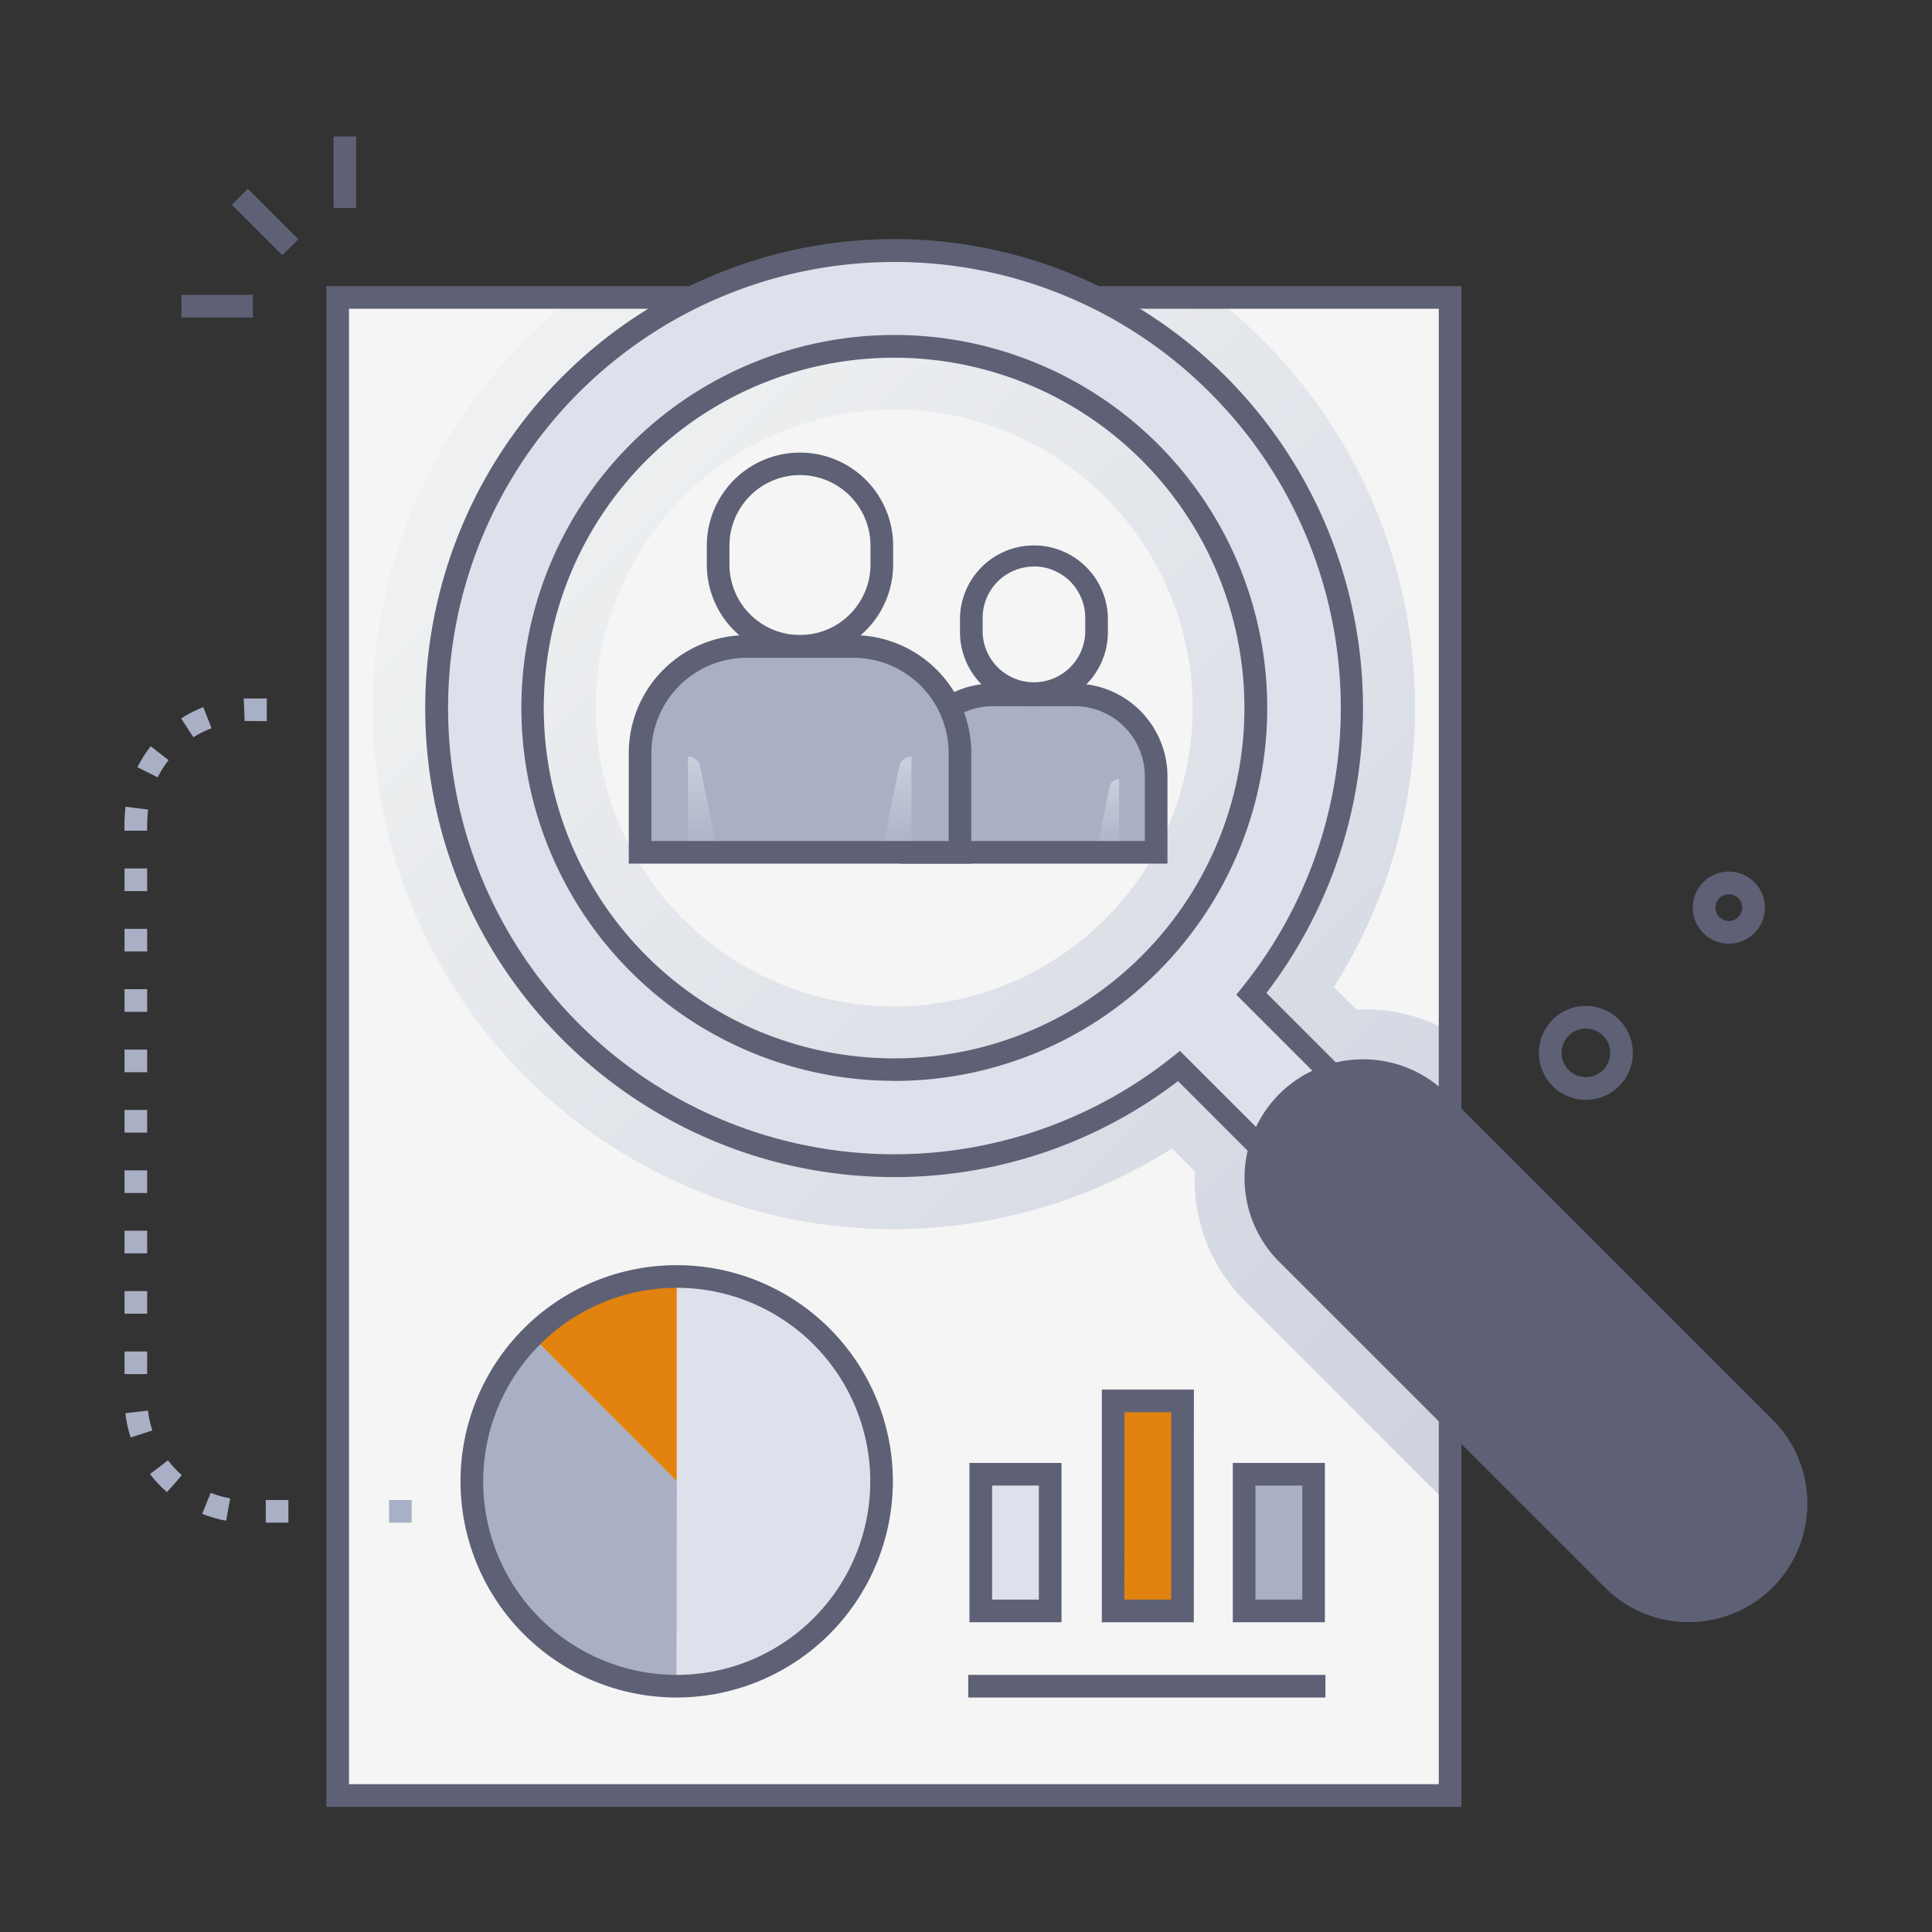 <svg xmlns="http://www.w3.org/2000/svg" xmlns:xlink="http://www.w3.org/1999/xlink" viewBox="0 0 512 512"><rect x="0" y="0" width="512" height="512" fill="#333333" stroke="none"/><defs><style>.cls-1{isolation:isolate;}.cls-2{fill:#f5f5f5;}.cls-3,.cls-6,.cls-7,.cls-8,.cls-9{mix-blend-mode:multiply;}.cls-3{fill:url(#linear-gradient);}.cls-4{fill:#5e6175;}.cls-5{fill:#a9afc4;}.cls-6{fill:url(#linear-gradient-2);}.cls-7{fill:url(#linear-gradient-3);}.cls-8{fill:url(#linear-gradient-4);}.cls-9{fill:url(#linear-gradient-5);}.cls-10{fill:#dee1ec;}.cls-11{fill:#e1830e;}</style><linearGradient id="linear-gradient" x1="438.35" y1="389" x2="160.3" y2="110.95" gradientUnits="userSpaceOnUse"><stop offset="0" stop-color="#cacfdd"></stop><stop offset="1" stop-color="#eef0f1"></stop></linearGradient><linearGradient id="linear-gradient-2" x1="254.26" y1="226.85" x2="254.26" y2="200.85" gradientUnits="userSpaceOnUse"><stop offset="0" stop-color="#a9afc4"></stop><stop offset="1" stop-color="#d4d8e5"></stop></linearGradient><linearGradient id="linear-gradient-3" x1="293.54" y1="226.85" x2="293.54" y2="200.85" xlink:href="#linear-gradient-2"></linearGradient><linearGradient id="linear-gradient-4" x1="186.24" y1="227.15" x2="186.24" y2="193.16" xlink:href="#linear-gradient-2"></linearGradient><linearGradient id="linear-gradient-5" x1="237.59" y1="227.15" x2="237.59" y2="193.16" xlink:href="#linear-gradient-2"></linearGradient></defs><title>Market research</title><g class="cls-1"><g id="Market_research" data-name="Market research"><rect class="cls-2" x="89.47" y="78.87" width="294.81" height="396.96"></rect><path class="cls-3" d="M359.48,267.56l-6-6A137.85,137.85,0,0,0,321.93,78.87H152A138,138,0,0,0,310.6,304.35l6.07,6.06a45.09,45.09,0,0,0,13.16,34.24l54.46,54.46V273.48A44.78,44.78,0,0,0,359.48,267.56Zm-66.6-24a79.09,79.09,0,1,1,0-111.85A79.05,79.05,0,0,1,292.88,243.56Z"></path><path class="cls-4" d="M387.29,478.83H86.48v-403H387.29Zm-294.81-6H381.29v-391H92.48Z"></path><path class="cls-5" d="M241.56,225.87V205.75a21.6,21.6,0,0,1,21.6-21.61h21.63a21.6,21.6,0,0,1,21.6,21.61v20.12Z"></path><path class="cls-2" d="M274,184.14a16.59,16.59,0,0,1-16.59-16.59V163.7a16.6,16.6,0,0,1,33.19,0v3.85A16.6,16.6,0,0,1,274,184.14Z"></path><path class="cls-4" d="M274,187.14a19.61,19.61,0,0,1-19.59-19.59V163.7a19.6,19.6,0,0,1,39.19,0v3.85A19.62,19.62,0,0,1,274,187.14Zm0-37a13.61,13.61,0,0,0-13.59,13.59v3.85a13.6,13.6,0,0,0,27.19,0V163.7A13.61,13.61,0,0,0,274,150.11Z"></path><path class="cls-6" d="M251.23,225.87V206.44h0a2.56,2.56,0,0,1,2.5,2l3.56,17.39Z"></path><path class="cls-7" d="M296.57,225.87V206.44h0a2.57,2.57,0,0,0-2.5,2l-3.56,17.39Z"></path><path class="cls-4" d="M309.39,228.87H238.56V205.75a24.64,24.64,0,0,1,24.6-24.61h21.63a24.64,24.64,0,0,1,24.6,24.61Zm-64.83-6h58.83V205.75a18.62,18.62,0,0,0-18.6-18.61H263.16a18.62,18.62,0,0,0-18.6,18.61Z"></path><path class="cls-5" d="M169.63,225.87v-26.3a28.25,28.25,0,0,1,28.25-28.25h28.27a28.25,28.25,0,0,1,28.25,28.25v26.3Z"></path><path class="cls-2" d="M212,171.32a21.7,21.7,0,0,1-21.69-21.69v-5a21.69,21.69,0,0,1,43.38,0v5A21.69,21.69,0,0,1,212,171.32Z"></path><path class="cls-4" d="M212,174.32a24.72,24.72,0,0,1-24.69-24.69v-5a24.69,24.69,0,0,1,49.38,0v5A24.72,24.72,0,0,1,212,174.32Zm0-48.42a18.72,18.72,0,0,0-18.69,18.69v5a18.69,18.69,0,0,0,37.38,0v-5A18.71,18.71,0,0,0,212,125.9Z"></path><path class="cls-8" d="M182.28,225.87v-25.4a3.35,3.35,0,0,1,3.27,2.67l4.65,22.73Z"></path><path class="cls-9" d="M241.56,225.87v-25.4a3.34,3.34,0,0,0-3.27,2.67l-4.66,22.73Z"></path><path class="cls-4" d="M257.4,228.87H166.63V199.56a31.28,31.28,0,0,1,31.25-31.24h28.27a31.28,31.28,0,0,1,31.25,31.24Zm-84.77-6H251.4V199.56a25.27,25.27,0,0,0-25.25-25.24H197.88a25.27,25.27,0,0,0-25.25,25.24Z"></path><path class="cls-10" d="M322.71,101.89a121.25,121.25,0,1,0-10.26,180.63l24.94,24.93,19.15-19.16-24.9-24.9A121.26,121.26,0,0,0,322.71,101.89ZM169.2,255.4a95.83,95.83,0,1,1,135.52,0A95.84,95.84,0,0,1,169.2,255.4Z"></path><path class="cls-4" d="M467.67,418.57a28.46,28.46,0,0,1-40.24,0l-85.76-85.76a28.45,28.45,0,1,1,40.23-40.24l85.77,85.77A28.45,28.45,0,0,1,467.67,418.57Z"></path><path class="cls-4" d="M237,311.94c-67.9,0-124.3-54.94-124.31-124.31a124.26,124.26,0,1,1,222.93,75.52l25.14,25.14-23.39,23.4-25.18-25.18A123.62,123.62,0,0,1,237,311.94Zm0-242.51a118.23,118.23,0,1,0,73.6,210.74l2.1-1.67,24.71,24.7,14.91-14.91-24.68-24.68,1.68-2.1A118,118,0,0,0,320.59,104h0A117.88,117.88,0,0,0,237,69.43Zm0,217a98.83,98.83,0,1,1,69.88-28.94A98.78,98.78,0,0,1,237,286.46ZM237,94.8A92.84,92.84,0,1,0,302.6,122,92.78,92.78,0,0,0,237,94.8Z"></path><path class="cls-4" d="M425.31,420.69l-85.76-85.76A31.45,31.45,0,1,1,384,290.45l85.77,85.77a31.48,31.48,0,0,1,0,44.47h0A31.48,31.48,0,0,1,425.31,420.69ZM361.78,287.24a25.44,25.44,0,0,0-18,43.44l85.77,85.77a25.45,25.45,0,0,0,36-36l-85.77-85.77A25.32,25.32,0,0,0,361.78,287.24Z"></path><path class="cls-10" d="M233.62,392.56A54.29,54.29,0,1,1,141,354.18h0a54.28,54.28,0,0,1,92.66,38.38Z"></path><path class="cls-11" d="M179.34,338.28v54.28L141,354.18A54.07,54.07,0,0,1,179.34,338.28Z"></path><rect class="cls-10" x="259.91" y="390.69" width="18.4" height="36.21"></rect><rect class="cls-5" x="329.7" y="390.69" width="18.4" height="36.21"></rect><rect class="cls-11" x="294.97" y="371.25" width="18.4" height="55.66"></rect><path class="cls-4" d="M281.31,429.91h-24.4V387.69h24.4Zm-18.4-6h12.4V393.69h-12.4Z"></path><path class="cls-4" d="M351.11,429.91h-24.4V387.69h24.4Zm-18.4-6h12.4V393.69h-12.4Z"></path><path class="cls-4" d="M316.37,429.91H292V368.25h24.4Zm-18.4-6h12.4V374.25H298Z"></path><rect class="cls-4" x="256.59" y="443.86" width="94.66" height="6"></rect><path class="cls-5" d="M179.33,392.56l-38.39-38.38A54.15,54.15,0,0,0,125,392.56h0a54.29,54.29,0,0,0,54.28,54.3C179.33,391.37,179.43,392.56,179.33,392.56Z"></path><path class="cls-4" d="M179.34,449.86a57.29,57.29,0,1,1,57.28-57.3A57.36,57.36,0,0,1,179.34,449.86Zm-51.29-57.3a51.29,51.29,0,1,0,51.29-51.28A51.35,51.35,0,0,0,128.05,392.56Z"></path><path class="cls-4" d="M420.26,291.46a12.44,12.44,0,1,1,10.43-19.23A12.43,12.43,0,0,1,420.26,291.46Zm-1.34-6.15a6.44,6.44,0,1,0-4.95-7.62,6.45,6.45,0,0,0,4.95,7.62Z"></path><path class="cls-4" d="M458.16,250.08a9.55,9.55,0,1,1,8-14.77A9.55,9.55,0,0,1,458.16,250.08Zm-.74-6.08a3.55,3.55,0,1,0-2.73-4.21,3.56,3.56,0,0,0,2.73,4.21Z"></path><rect class="cls-4" x="67.25" y="49.37" width="6" height="18.93" transform="translate(-21.03 66.9) rotate(-45)"></rect><rect class="cls-4" x="48.09" y="78.14" width="18.93" height="6"></rect><rect class="cls-4" x="88.4" y="36.17" width="6" height="18.93"></rect><path class="cls-5" d="M76.43,403.52h-6v-6h6ZM59.93,403a32.4,32.4,0,0,1-6.34-1.83l2.24-5.56A26.78,26.78,0,0,0,61,397.08Zm-15.67-7.56a33,33,0,0,1-4.51-4.8L44.52,387a26.86,26.86,0,0,0,3.68,3.93Zm-9.62-14.49a32.92,32.92,0,0,1-1.42-6.44l6-.69a27.17,27.17,0,0,0,1.16,5.26ZM39,364.15H33v-6h6Zm0-16H33v-6h6Zm0-16H33v-6h6Zm0-16H33v-6h6Zm0-16H33v-6h6Zm0-16H33v-6h6Zm0-16H33v-6h6Zm0-16H33v-6h6Zm0-16H33v-6h6Zm0-16H33a45.17,45.17,0,0,1,.26-6.36l6,.75A40.11,40.11,0,0,0,39,220.15ZM41.8,206l-5.37-2.67a32.62,32.62,0,0,1,3.51-5.57l4.73,3.69A27,27,0,0,0,41.8,206Zm9.47-10.6-3.26-5a32.52,32.52,0,0,1,5.87-3l2.18,5.59A26.76,26.76,0,0,0,51.27,195.37Zm13.56-4.29-.23-6c.82,0,.82,0,6.11,0v6C65.44,191.07,65.54,191.06,64.83,191.08Z"></path><rect class="cls-5" x="103.11" y="397.52" width="6" height="6"></rect></g></g></svg>